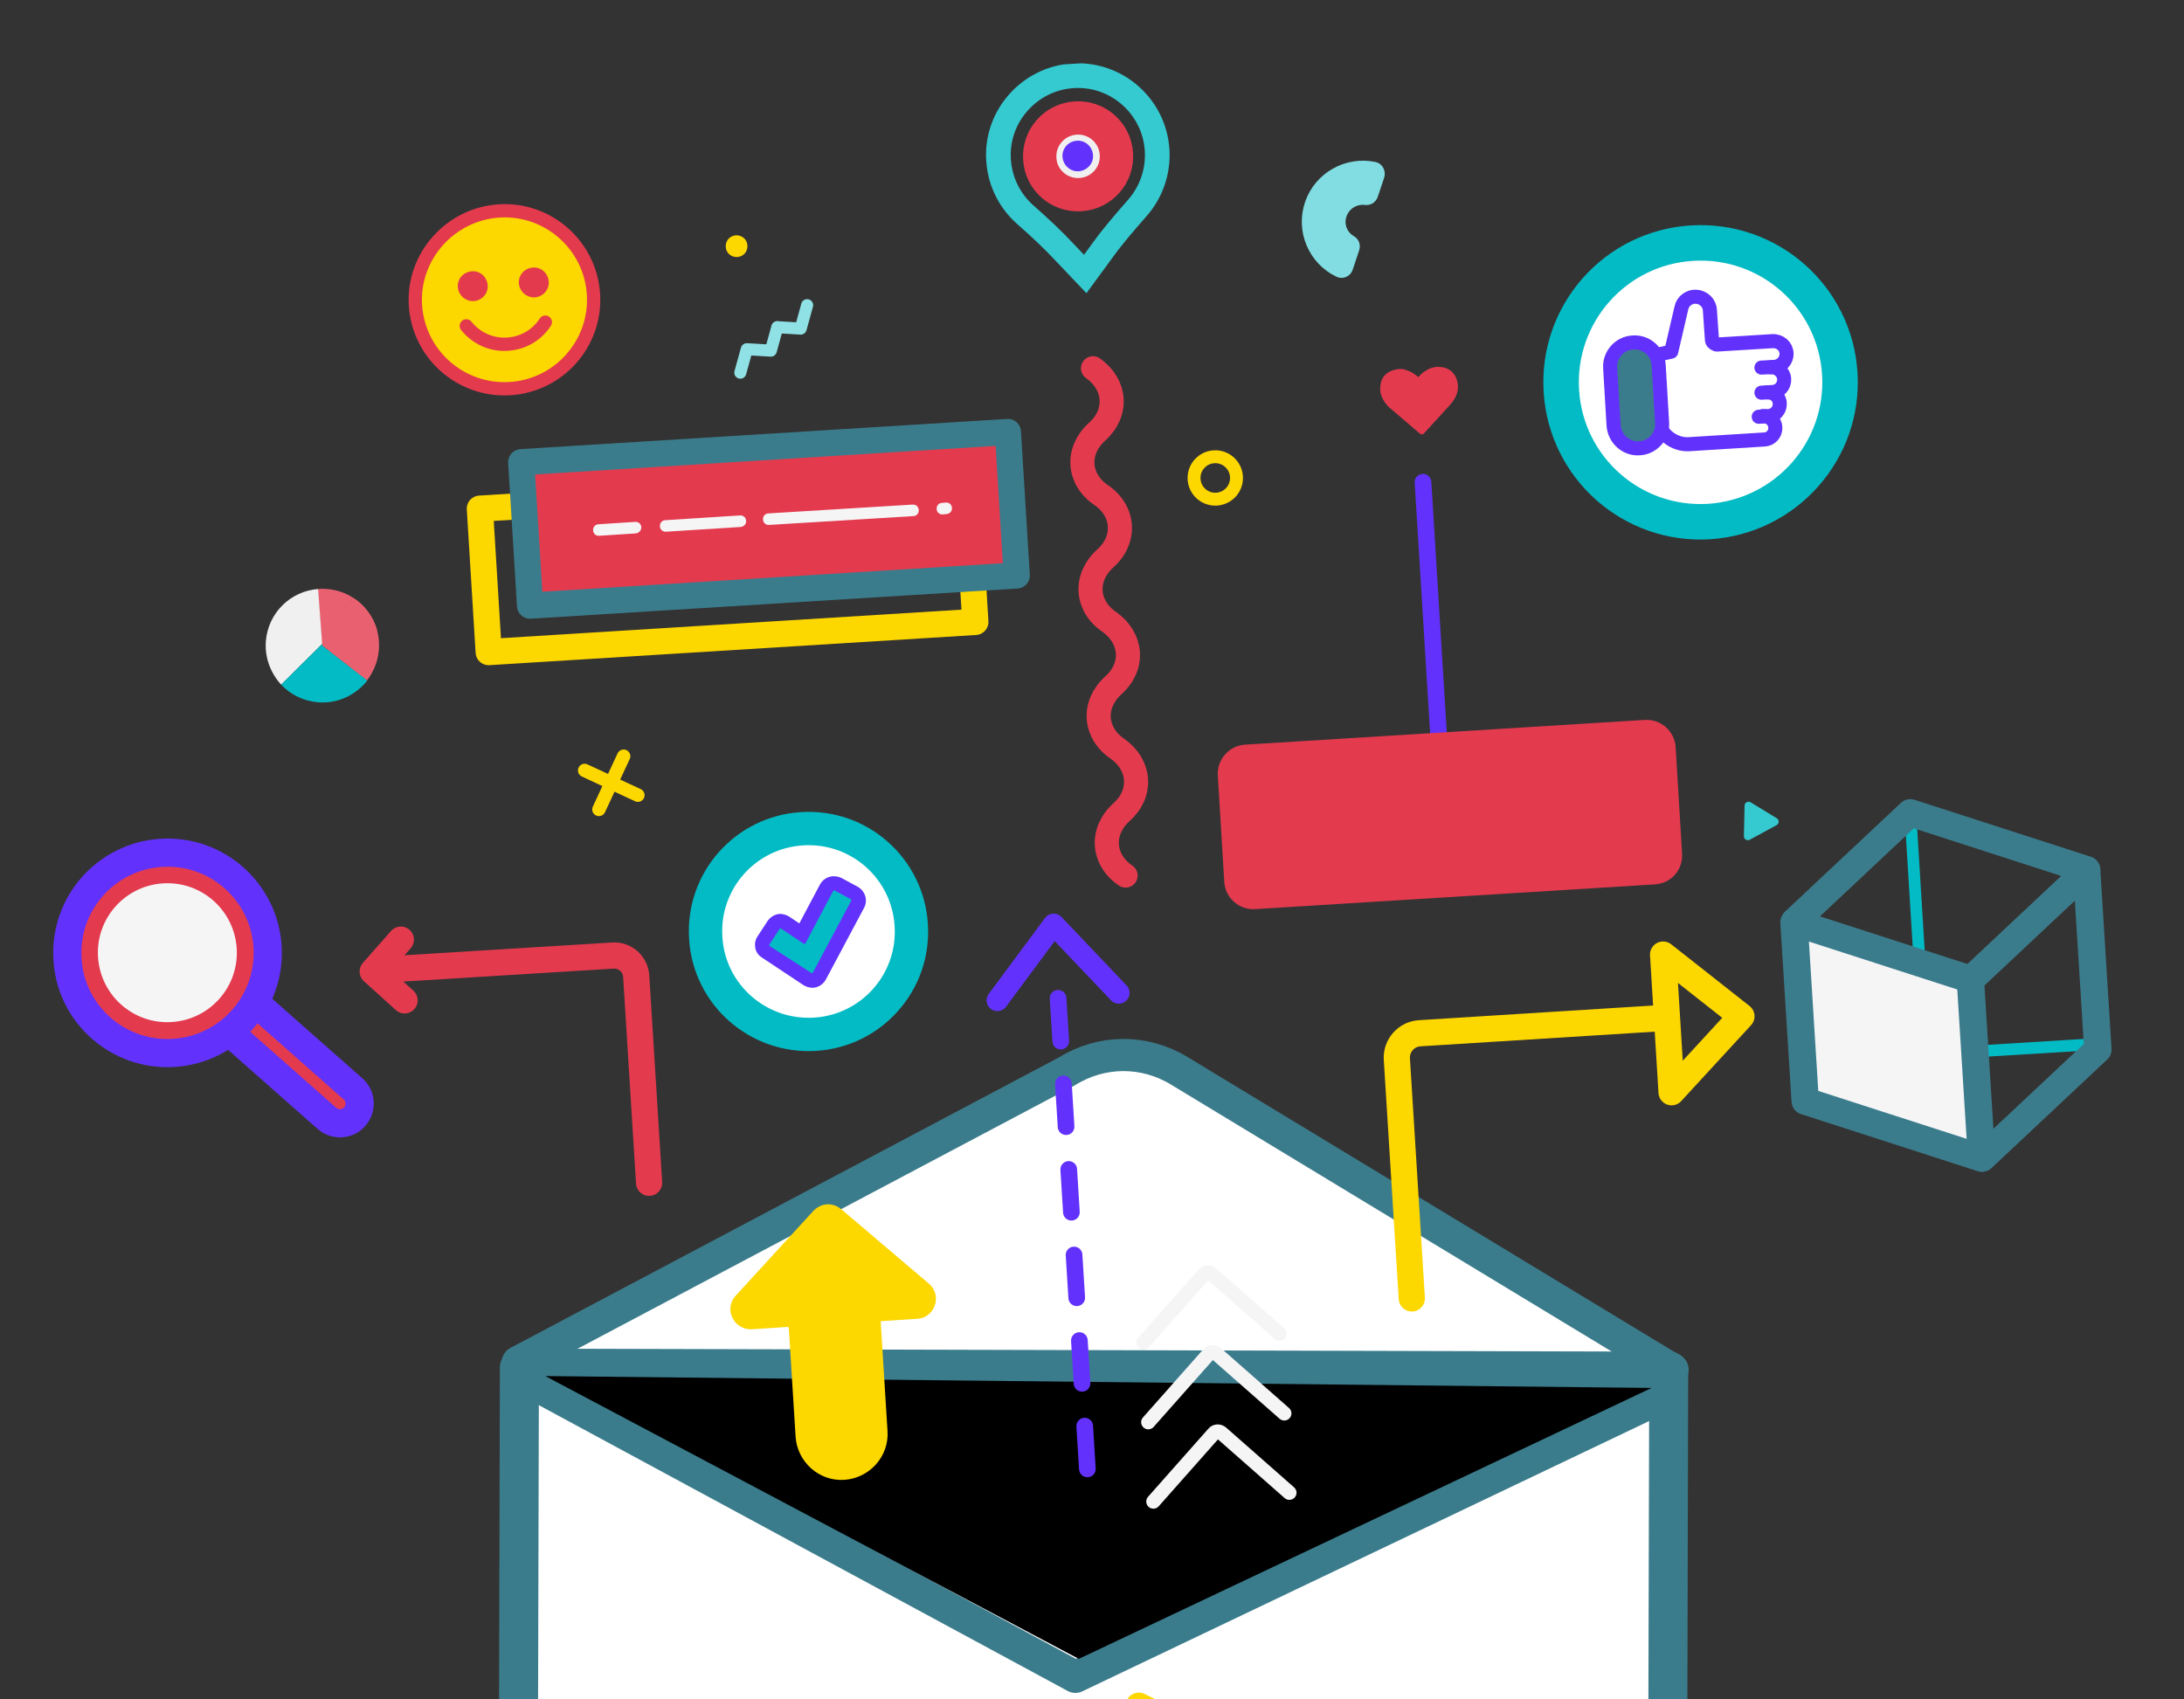 <?xml version="1.0" encoding="UTF-8"?>
<!-- Generator: Adobe Illustrator 23.0.1, SVG Export Plug-In . SVG Version: 6.00 Build 0)  -->
<svg xmlns="http://www.w3.org/2000/svg" xmlns:xlink="http://www.w3.org/1999/xlink" version="1.1" id="Warstwa_1" x="0px" y="0px" viewBox="0 0 644 501.1" style="enable-background:new 0 0 644 501.1;" xml:space="preserve">
<rect x="0" y="0" width="644" height="501.1" fill="#333333" stroke="none"/>
<style type="text/css">
	.st0{clip-path:url(#SVGID_2_);}
	.st1{fill:#231F20;}
	.st2{fill:#FFFFFF;}
	.st3{fill:none;stroke:#3B7C8C;stroke-width:9.479;stroke-linecap:round;stroke-linejoin:round;stroke-miterlimit:10;}
	.st4{fill:#3B7C8C;}
	.st5{fill:none;stroke:#E33A4E;stroke-width:7.724;stroke-linecap:round;stroke-linejoin:round;stroke-miterlimit:10;}
	.st6{fill:none;stroke:#FDD700;stroke-width:7.724;stroke-linecap:round;stroke-linejoin:round;stroke-miterlimit:10;}
	.st7{fill:none;stroke:#FDD700;stroke-width:3.946;stroke-linecap:round;stroke-linejoin:round;stroke-miterlimit:10;}
	.st8{fill:none;stroke:#6232FC;stroke-width:4.915;stroke-linecap:round;stroke-linejoin:round;stroke-miterlimit:10;}
	.st9{fill:none;stroke:#03BBC4;stroke-width:3.459;stroke-linecap:round;stroke-linejoin:round;stroke-miterlimit:10;}
	.st10{fill:none;stroke:#3B7C8C;stroke-width:8.072;stroke-linecap:round;stroke-linejoin:round;stroke-miterlimit:10;}
	.st11{fill:#F5F5F6;}
	.st12{fill:none;stroke:#E33A4E;stroke-width:7.107;stroke-linecap:round;stroke-miterlimit:10;}
	.st13{fill:#FFFFFF;stroke:#03BBC4;stroke-width:9.83;stroke-linecap:round;stroke-linejoin:round;stroke-miterlimit:10;}
	.st14{fill:#03BBC4;}
	.st15{fill:#6232FC;}
	.st16{fill:#FFFFFF;stroke:#03BBC4;stroke-width:10.468;stroke-linecap:round;stroke-linejoin:round;stroke-miterlimit:10;}
	.st17{fill:none;stroke:#6232FC;stroke-width:4.152;stroke-linecap:round;stroke-linejoin:round;stroke-miterlimit:10;}
	.st18{fill:#3B7C8C;stroke:#6232FC;stroke-width:4.152;stroke-linecap:round;stroke-linejoin:round;stroke-miterlimit:10;}
	.st19{fill:#E33A4E;stroke:#3B7C8C;stroke-width:7.724;stroke-linecap:round;stroke-linejoin:round;stroke-miterlimit:10;}
	.st20{fill:#FDD700;stroke:#E33A4E;stroke-width:3.918;stroke-linecap:round;stroke-linejoin:round;stroke-miterlimit:10;}
	.st21{fill:#FDD700;}
	.st22{fill:none;stroke:#E33A4E;stroke-width:3.918;stroke-linecap:round;stroke-linejoin:round;stroke-miterlimit:10;}
	.st23{fill:#E33A4E;}
	.st24{fill:none;stroke:#35C9D0;stroke-width:7.281;stroke-miterlimit:10;}
	.st25{fill:#F0F0F0;}
	.st26{fill:none;stroke:#E33A4E;stroke-width:9.83;stroke-linecap:round;stroke-linejoin:round;stroke-miterlimit:10;}
	.st27{fill:#E33A4E;stroke:#6232FC;stroke-width:8.309;stroke-linecap:round;stroke-linejoin:round;stroke-miterlimit:10;}
	.st28{fill:#35C9D0;stroke:#35C9D0;stroke-width:2.35;stroke-linejoin:round;stroke-miterlimit:10;}
	.st29{fill:none;stroke:#FDD700;stroke-width:3.805;stroke-miterlimit:10;}
	.st30{fill:#81DDE1;stroke:#81DDE1;stroke-width:3.511;stroke-linejoin:round;stroke-miterlimit:10;}
	.st31{fill:#E96171;}
	.st32{fill:none;stroke:#90E1E5;stroke-width:3.557;stroke-linecap:round;stroke-linejoin:round;stroke-miterlimit:10;}
	
		.st33{fill:none;stroke:#6232FC;stroke-width:4.915;stroke-linecap:round;stroke-linejoin:round;stroke-miterlimit:10;stroke-dasharray:12.64,12.64;}
	.st34{fill:none;stroke:#6232FC;stroke-width:6.351;stroke-linecap:round;stroke-linejoin:round;stroke-miterlimit:10;}
	.st35{fill:none;stroke:#F5F5F6;stroke-width:4.213;stroke-linecap:round;stroke-miterlimit:10;}
	.st36{fill:#FDD700;stroke:#FDD700;stroke-width:5.617;stroke-linecap:round;stroke-linejoin:round;stroke-miterlimit:10;}
</style>
<g>
	<defs>
		
			<rect id="SVGID_1_" x="19.7" y="19.1" transform="matrix(0.998 -6.200317e-02 6.200317e-02 0.998 -20.423 20.607)" width="604.3" height="640.6"></rect>
	</defs>
	<clipPath id="SVGID_2_">
		<use xlink:href="#SVGID_1_" style="overflow:visible;"></use>
	</clipPath>
	<g class="st0">
		<path class="st1" d="M335.5,653.6c80.3-12.1,144.6-26.8,143.7-32.9c-0.9-6.1-66.7-1.3-147,10.8c-80.3,12.1-144.6,26.8-143.7,32.9    C189.4,670.5,255.2,665.7,335.5,653.6z"></path>
		<path class="st2" d="M152.7,401.7L314.5,316c10.2-6.4,22.8-6.5,33.1-0.3l145.6,88.2"></path>
		<path class="st3" d="M152.7,401.7L314.5,316c10.2-6.4,22.8-6.5,33.1-0.3l145.6,88.2"></path>
		<path class="st2" d="M468.8,590.4c-0.5,0-1.1,0.1-1.6,0l-290.1-0.7c-6.5,0-12.6-2.6-17.2-7.2c-4.6-4.6-7.1-10.8-7.1-17.3    l0.4-161.6l338.9,0.9l-0.4,161.6C491.6,578.9,481.5,589.6,468.8,590.4z"></path>
		<path class="st4" d="M158.9,409.4l327.4,0.8l-0.4,155.9c0,9.8-7.7,18-17.5,18.6c-0.4,0-0.8,0-1.2,0L177.1,584    c-10.3,0-18.6-8.4-18.6-18.7L158.9,409.4z M152.5,397.9c-2.9,0.2-5.1,2.5-5.1,5.4L147,565.2c0,16.7,13.4,30.2,30.1,30.2l290.1,0.7    c0.7,0,1.3,0,2-0.1c15.7-1,28.2-14,28.2-30l0.4-161.9c0-3-2.4-5.5-5.5-5.5l-339.4-0.9C152.8,397.9,152.7,397.9,152.5,397.9z"></path>
		<path class="st2" d="M492.4,410.9l-175.3,83.6l-161.9-87.5"></path>
		<path class="st3" d="M492.4,410.9l-175.3,83.6l-161.9-87.5"></path>
		<path d="M160.8,405.8l157.3,83.4L487,409.3L160.8,405.8z"></path>
		<path class="st5" d="M171.7,567.7l133.1-61.5"></path>
		<path class="st6" d="M335.8,503l129.5,64.1"></path>
		<path class="st7" d="M172.4,227.2l15.7,7.3"></path>
		<path class="st7" d="M176.6,238.7l7.3-15.7"></path>
		<path class="st8" d="M419.6,142.2l7,113.5"></path>
		<path class="st6" d="M285,141.1l-143.5,8.9l2.6,42.3l143.5-8.9L285,141.1z"></path>
		<path class="st9" d="M563.3,239.7l4.4,71.3l50.3-3.1"></path>
		<path class="st10" d="M584.5,341.5l34.1-32l-3.3-52.7l-34.1,32"></path>
		<path class="st10" d="M529.2,271.7l34.1-32l52,16.8"></path>
		<path class="st11" d="M584.3,341.5l-52-16.8L529,272l52,16.8L584.3,341.5z"></path>
		<path class="st10" d="M584.3,341.5l-52-16.8L529,272l52,16.8L584.3,341.5z"></path>
		<path class="st12" d="M322.3,108.6c6.8,4.8,7.4,13.2,1.2,18.7c-6.2,5.6-5.7,14,1.2,18.7s7.4,13.2,1.2,18.7    c-6.2,5.6-5.7,14,1.2,18.7c6.8,4.8,7.4,13.2,1.2,18.7c-6.2,5.6-5.7,14,1.2,18.7c6.8,4.8,7.4,13.2,1.2,18.7    c-6.2,5.6-5.7,14,1.2,18.7"></path>
		<path class="st13" d="M240.3,305c16.7-1,29.5-15.4,28.4-32.2c-1-16.7-15.4-29.5-32.2-28.4c-16.7,1-29.5,15.4-28.4,32.2    C209.1,293.3,223.5,306,240.3,305z"></path>
		<path class="st14" d="M239.5,289.2c-0.5,0-1.1-0.1-1.5-0.4l-12.2-8.1c-0.5-0.4-0.9-0.9-1-1.6c-0.1-0.6,0-1.3,0.4-1.8l3-4.6    c0.4-0.6,1.1-1,1.9-1.1c0.5,0,1.1,0.1,1.5,0.4l5,3.3l7.2-13.5c0.4-0.8,1.2-1.2,2-1.3c0.5,0,0.9,0.1,1.3,0.3l4.8,2.6    c0.6,0.3,1,0.8,1.2,1.4c0.2,0.6,0.1,1.3-0.2,1.9l-11.3,21.2C241.2,288.7,240.4,289.2,239.5,289.2z"></path>
		<path class="st15" d="M245.9,262.6c0.1,0,0.1,0,0.2,0l4.8,2.6c0.2,0.1,0.2,0.3,0.1,0.4l-11.3,21.2c-0.1,0.1-0.2,0.2-0.3,0.2    c-0.1,0-0.1,0-0.2-0.1L227,279c-0.2-0.1-0.2-0.3-0.1-0.5l3-4.6c0.1-0.1,0.2-0.1,0.3-0.1c0.1,0,0.1,0,0.2,0.1l6.6,4.4    c0.1,0,0.1,0.1,0.2,0.1c0.1,0,0.2-0.1,0.3-0.2l8.1-15.3C245.6,262.7,245.8,262.7,245.9,262.6z M245.6,258.4c-1.6,0.1-3,1-3.8,2.4    l-6.1,11.5l-3-2c-0.8-0.5-1.8-0.8-2.8-0.8c-1.4,0.1-2.7,0.9-3.5,2l-3,4.6c-0.7,1-0.9,2.2-0.7,3.4c0.2,1.2,0.9,2.2,2,2.9l12.2,8.1    c0.8,0.5,1.8,0.8,2.8,0.8c1.6-0.1,3-1,3.8-2.4l11.3-21.2c1.2-2.2,0.3-5-1.9-6.2l-4.8-2.6C247.3,258.5,246.4,258.4,245.6,258.4z"></path>
		<path class="st16" d="M504,153.8c-22.7,1.4-42.2-15.8-43.6-38.5c-1.4-22.7,15.8-42.2,38.5-43.6c22.7-1.4,42.2,15.8,43.6,38.5    C543.9,132.8,526.7,152.3,504,153.8z"></path>
		<path class="st17" d="M522.2,108.3c2-0.1,3.8,1.4,3.9,3.5c0.1,2-1.4,3.7-3.4,3.8l-3.3,0.2"></path>
		<path class="st17" d="M521.1,115.7c2-0.1,3.7,1.4,3.7,3.3c0.1,1.9-1.3,3.5-3.2,3.7l-3,0.2"></path>
		<path class="st17" d="M489.2,124.2c0.3,4,4.7,7,8.7,6.8l22.4-1.4c1.9-0.1,3.3-1.7,3.2-3.6c-0.1-1.9-1.8-3.4-3.7-3.3"></path>
		<path class="st17" d="M519.4,108.4l3.9-0.2c2-0.2,3.6-1.9,3.5-4c-0.1-2.1-1.9-3.7-4.1-3.6l-16.3,1c-0.2,0-0.4,0-0.5-0.1    c-0.6-0.2-1.1-0.7-1.1-1.4l-0.6-8.6c-0.1-2.2-1.9-3.9-4.1-4c-2-0.1-3.9,1.3-4.3,3.3l-3,12.9l-4.5,1"></path>
		<path class="st18" d="M483.4,132.2c4-0.2,7-3.7,6.7-7.6l-1-16.9c-0.2-4-3.7-7-7.6-6.7c-4,0.2-7,3.7-6.7,7.6l1,16.9    C476.1,129.4,479.5,132.5,483.4,132.2z"></path>
		<path class="st19" d="M297.2,127.4l-143.5,8.9l2.6,42.3l143.5-8.9L297.2,127.4z"></path>
		<path class="st11" d="M187.5,157.3l-10.8,0.7c-1,0.1-1.8-0.7-1.8-1.6c-0.1-1,0.7-1.8,1.6-1.8l10.8-0.7c1-0.1,1.8,0.7,1.8,1.6    C189.1,156.4,188.4,157.2,187.5,157.3z"></path>
		<path class="st11" d="M279.1,151.6l-1.1,0.1c-1,0.1-1.8-0.7-1.8-1.6c-0.1-1,0.7-1.8,1.6-1.8l1.1-0.1c1-0.1,1.8,0.7,1.8,1.6    C280.8,150.7,280.1,151.5,279.1,151.6z"></path>
		<path class="st11" d="M218.4,155.4l-22,1.4c-1,0.1-1.8-0.7-1.8-1.6c-0.1-1,0.7-1.8,1.6-1.8l22-1.4c1-0.1,1.8,0.7,1.8,1.6    C220.1,154.5,219.4,155.3,218.4,155.4z"></path>
		<path class="st11" d="M269.3,152.2l-42.5,2.6c-1,0.1-1.8-0.7-1.8-1.6c-0.1-1,0.7-1.8,1.6-1.8l42.5-2.6c1-0.1,1.8,0.7,1.8,1.6    C271,151.3,270.3,152.2,269.3,152.2z"></path>
		<path class="st20" d="M150.4,114.6c14.5-0.9,25.5-13.4,24.6-27.8c-0.9-14.5-13.4-25.5-27.8-24.6S121.6,75.6,122.5,90    C123.4,104.5,135.9,115.5,150.4,114.6z"></path>
		<path class="st21" d="M160.8,95c-2.4,3.7-6.4,6.2-11.2,6.5c-4.9,0.3-9.3-1.9-12.1-5.4"></path>
		<path class="st22" d="M160.8,95c-2.4,3.7-6.4,6.2-11.2,6.5c-4.9,0.3-9.3-1.9-12.1-5.4"></path>
		<path class="st23" d="M139.7,88.8c2.4-0.2,4.3-2.2,4.1-4.7c-0.2-2.4-2.2-4.3-4.7-4.1c-2.4,0.2-4.3,2.2-4.1,4.7    C135.2,87.1,137.3,88.9,139.7,88.8z"></path>
		<path class="st23" d="M157.7,87.7c2.4-0.2,4.3-2.2,4.1-4.7c-0.2-2.4-2.2-4.3-4.7-4.1c-2.4,0.2-4.3,2.2-4.1,4.7    C153.2,86,155.3,87.8,157.7,87.7z"></path>
		<path class="st23" d="M488,260.8l-117.9,7.3c-4.7,0.3-8.8-3.3-9.1-8l-1.9-31.4c-0.3-4.7,3.3-8.8,8-9.1l117.9-7.3    c4.7-0.3,8.8,3.3,9.1,8l1.9,31.4C496.3,256.5,492.8,260.5,488,260.8z"></path>
		<path class="st24" d="M320,80.8l5.2-7.1c3.1-4.3,6.6-8.3,10.1-12.3c4-4.5,6.3-10.6,5.9-17.1c-0.8-13.1-12.3-23.1-25.5-21.9    c-12.1,1.1-21.5,11.5-21.3,23.6c0.1,6.9,3.1,13,7.8,17.2c4.2,3.7,8.3,7.5,12.1,11.6L320,80.8z"></path>
		<path class="st14" d="M318.6,57.4c6.3-0.4,11-5.8,10.6-12c-0.4-6.3-5.8-11-12-10.6c-6.3,0.4-11,5.8-10.6,12    C306.9,53,312.3,57.8,318.6,57.4z"></path>
		<path class="st25" d="M318.6,57.4c6.3-0.4,11-5.8,10.6-12c-0.4-6.3-5.8-11-12-10.6c-6.3,0.4-11,5.8-10.6,12    C306.9,53,312.3,57.8,318.6,57.4z"></path>
		<path class="st26" d="M318.6,57.4c6.3-0.4,11-5.8,10.6-12c-0.4-6.3-5.8-11-12-10.6c-6.3,0.4-11,5.8-10.6,12    C306.9,53,312.3,57.8,318.6,57.4z"></path>
		<path class="st15" d="M318.1,50.5c2.5-0.2,4.4-2.3,4.2-4.8c-0.2-2.5-2.3-4.4-4.8-4.2c-2.5,0.2-4.4,2.3-4.2,4.8    C313.5,48.8,315.7,50.7,318.1,50.5z"></path>
		<path class="st5" d="M191.4,348.8l-3.8-60.9c-0.2-3.6-3.3-6.4-7-6.1l-68.3,4.2"></path>
		<path class="st5" d="M118.2,277.1l-8.3,9.4l9.4,8.5"></path>
		<path class="st27" d="M104.6,329.3c-2.1,2.4-5.8,2.6-8.2,0.5l-29-25.6l7.7-8.7l29,25.6C106.5,323.2,106.7,326.9,104.6,329.3z"></path>
		<path class="st27" d="M51.2,310.5c16.3-1,28.7-15,27.7-31.3c-1-16.3-15-28.7-31.3-27.7c-16.3,1-28.7,15-27.7,31.3    C20.8,299.1,34.9,311.5,51.2,310.5z"></path>
		<path class="st11" d="M50.6,301.4c11.3-0.7,19.9-10.4,19.2-21.7c-0.7-11.3-10.4-19.9-21.7-19.2c-11.3,0.7-19.9,10.4-19.2,21.7    C29.6,293.5,39.3,302.1,50.6,301.4z"></path>
		<path class="st6" d="M490.6,300.2l-71.9,4.5c-4,0.2-7.1,3.7-6.8,7.7l4.4,70.5"></path>
		<path class="st6" d="M492.9,322.1l20.6-22.4l-23.1-18.2L492.9,322.1z"></path>
		<path class="st28" d="M515.6,237.6l-0.2,9l7.9-4.3L515.6,237.6z"></path>
		<path class="st29" d="M358.7,147.2c3.5-0.2,6.1-3.2,5.9-6.6c-0.2-3.5-3.2-6.1-6.6-5.9c-3.5,0.2-6.1,3.2-5.9,6.6    C352.3,144.8,355.3,147.4,358.7,147.2z"></path>
		<path class="st23" d="M419.3,128.1c-0.2,0-0.4-0.1-0.6-0.2l-8.4-7.2c-0.1-0.1-0.2-0.2-0.4-0.3c-0.2-0.1-0.4-0.4-0.8-0.8    c-0.3-0.4-0.7-0.8-0.9-1.2c-0.3-0.4-0.5-0.9-0.8-1.5c-0.2-0.6-0.4-1.2-0.4-1.7c-0.1-1.9,0.3-3.4,1.3-4.5c1-1.1,2.5-1.7,4.4-1.9    c0.5,0,1.1,0,1.6,0.2c0.6,0.2,1.1,0.4,1.6,0.6c0.5,0.3,0.9,0.5,1.3,0.8c0.4,0.3,0.7,0.5,1,0.8c0.3-0.3,0.6-0.6,0.9-0.9    c0.3-0.3,0.7-0.6,1.2-0.9c0.5-0.3,0.9-0.6,1.5-0.8c0.5-0.2,1.1-0.3,1.6-0.4c1.9-0.1,3.4,0.3,4.6,1.3c1.1,1,1.8,2.4,1.9,4.3    c0.1,1.9-0.7,3.9-2.6,5.9l-7.5,8.2C419.7,128,419.6,128.1,419.3,128.1z"></path>
		<path class="st30" d="M406.5,51.8l-1.9,5.7c-0.3,0.8-1,1.3-1.9,1.2c-3.1-0.4-6.2,1.4-7.3,4.5c-1.1,3.1,0.2,6.4,3,8    c0.7,0.4,1,1.3,0.7,2.1l-1.9,5.7c-0.3,1-1.5,1.5-2.4,1c-7.3-3.5-11-12-8.3-19.9c2.7-7.8,10.8-12.3,18.8-10.6    C406.2,49.7,406.8,50.8,406.5,51.8z"></path>
		<path class="st31" d="M104,176.2L94.9,190l0.1,0.4l13.2,10.3c1.9-2.5,3.2-5.5,3.5-8.9C112.3,185.3,109.1,179.4,104,176.2z"></path>
		<path class="st31" d="M95.4,189.8l8.6-13.6c-2.2-1.4-4.8-2.3-7.6-2.5c-0.9-0.1-1.8-0.1-2.7,0l1.2,16.2"></path>
		<path class="st25" d="M82.9,199.9c-2.4-3-3.6-6.9-3.3-10.8c0.6-7.1,5.9-12.8,12.8-13.9l1.1,14.2L82.9,199.9z"></path>
		<path class="st25" d="M91.3,176.8l0.9,12l-9.1,9c-1.6-2.6-2.4-5.6-2.1-8.6C81.5,183.2,85.7,178.3,91.3,176.8z M93.8,173.7    c-8.1,0.6-14.7,7-15.4,15.3c-0.4,4.9,1.4,9.5,4.5,12.9l12.1-12L93.8,173.7z"></path>
		<path class="st14" d="M93.7,207.1c5.8,0.5,11.2-2.1,14.6-6.4L95,190.4l0-0.5l-12.1,12C85.6,204.8,89.4,206.7,93.7,207.1z"></path>
		<path class="st31" d="M111.2,185.9c-1.1-4-3.7-7.5-7.2-9.7l-8.6,13.6L111.2,185.9z"></path>
		<path class="st21" d="M217.4,75.8c1.8-0.1,3.1-1.6,3-3.4c-0.1-1.8-1.6-3.1-3.4-3c-1.8,0.1-3.1,1.6-3,3.4    C214.1,74.6,215.6,75.9,217.4,75.8z"></path>
		<path class="st32" d="M238,90l-1.9,6.9l-6.8-0.4"></path>
		<path class="st32" d="M229.2,96.5l-1.9,6.9l-6.8-0.4"></path>
		<path class="st32" d="M220.2,103l-1.9,6.9"></path>
		<path class="st33" d="M312,294.4l8.8,141.4"></path>
		<path class="st34" d="M294.1,295l16.6-22.4l19.2,20.2"></path>
		<path class="st35" d="M337.2,395.9l17.8-20.1c0.6-0.7,1.6-0.8,2.3-0.1l20,17.6"></path>
		<path class="st35" d="M338.6,419.4l17.8-20.1c0.6-0.7,1.6-0.7,2.3-0.1l20,17.6"></path>
		<path class="st35" d="M340.1,442.8l17.8-20.1c0.6-0.7,1.6-0.7,2.3-0.1l20,17.6"></path>
		<path class="st36" d="M272.1,380.7l-25.9-22c-1.3-1.1-3.1-1-4.3,0.3L219,384c-1.9,2-0.3,5.3,2.5,5.2l10.6-0.7    c1.7-0.1,3.2,1.2,3.3,2.9l2,32.1c0.4,5.9,5.5,10.5,11.4,10.1c5.9-0.4,10.5-5.5,10.1-11.4l-2-32.1c-0.1-1.7,1.2-3.2,2.9-3.3    l10.6-0.7C273,385.9,274.2,382.5,272.1,380.7z"></path>
	</g>
</g>
</svg>
